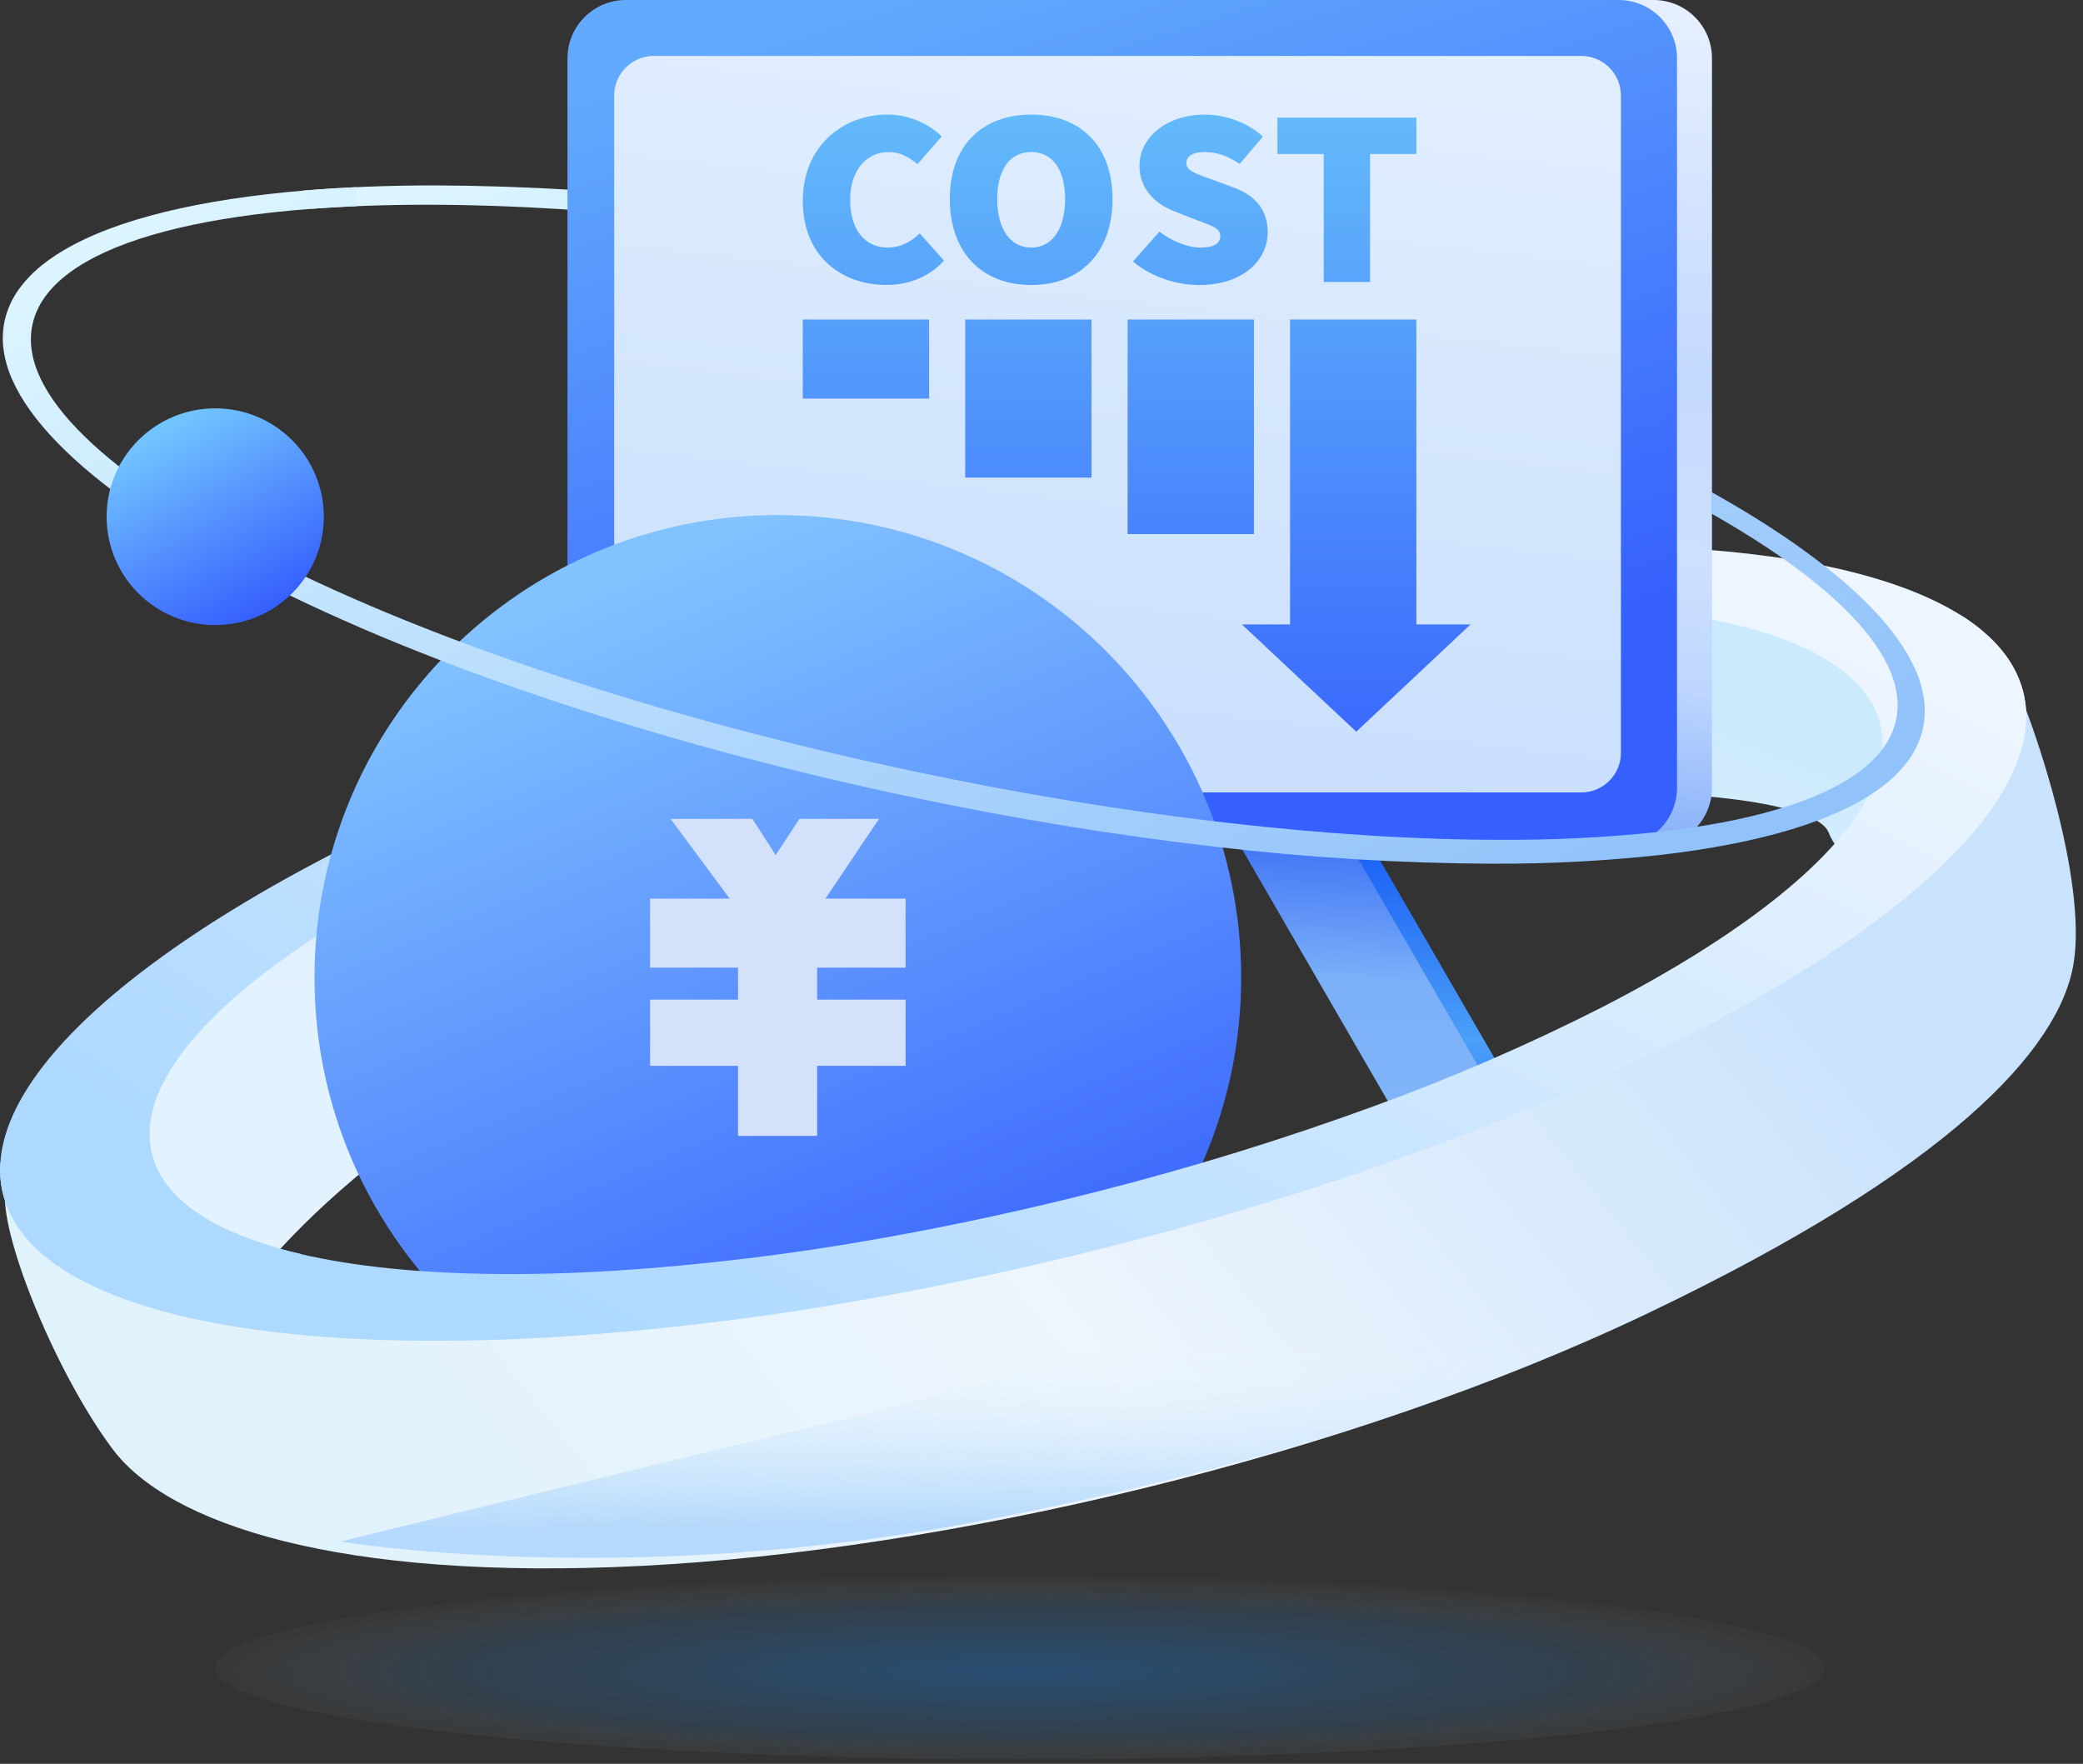 <svg width="137" height="116" viewBox="0 0 137 116" fill="none" xmlns="http://www.w3.org/2000/svg">
<rect x="0" y="0" width="137" height="116" fill="#333333" stroke="none"/>
<path d="M120.002 109.679C120.002 113.007 96.307 115.704 67.078 115.704C37.849 115.704 14.153 113.005 14.153 109.679C14.153 106.352 37.849 103.65 67.078 103.65C96.307 103.65 120.002 106.348 120.002 109.679Z" fill="url(#paint0_radial_784_1604)"/>
<path d="M16.966 83.881C16.966 83.881 28.76 67.624 61.255 58.742C93.748 49.862 118.947 51.413 120.26 54.73C121.573 58.045 125.259 56.274 125.259 56.274C125.259 56.274 129.621 47.497 124.433 42.76C119.12 40.063 89.95 36.09 68.523 41.968C53.994 45.953 36.286 51.2 23.87 57.793C18.015 60.904 14.381 65.454 10.909 68.222C1.7 76.713 16.966 83.883 16.966 83.883V83.881Z" fill="url(#paint1_linear_784_1604)"/>
<path d="M17.442 76.924C17.442 76.924 44.812 58.554 63.743 54.776C82.673 50.995 98.319 44.241 98.319 44.241L86.218 38.158C86.218 38.158 59.942 41.957 39.763 50.787C19.584 59.617 6.574 72.622 6.574 72.622L17.442 76.924Z" fill="url(#paint2_linear_784_1604)"/>
<path d="M8.467 85.539C7.702 85.271 6.979 84.978 6.312 84.669C3.099 83.185 1.09 81.275 0.336 78.996C-0.321 77.002 0.006 74.786 1.31 72.407C2.703 69.871 5.176 67.182 8.669 64.417C12.115 61.69 16.468 58.952 21.608 56.279C26.808 53.575 32.685 51.003 39.087 48.635C45.961 46.105 52.963 43.932 60.065 42.125C65.54 40.724 71.051 39.532 76.442 38.581C83.334 37.343 90.297 36.513 97.288 36.088C103.73 35.722 109.555 35.82 114.605 36.374C119.7 36.932 123.859 37.947 126.963 39.382C130.176 40.867 132.186 42.777 132.939 45.054C133.599 47.047 133.271 49.264 131.965 51.643C131.837 51.879 131.694 52.12 131.546 52.358L120.894 55.228C121.607 54.415 122.235 53.53 122.763 52.587C123.823 50.651 124.094 48.848 123.559 47.229C122.936 45.34 121.245 43.764 118.532 42.541C115.913 41.36 112.398 40.538 108.083 40.091C103.812 39.65 98.874 39.591 93.41 39.918C87.478 40.295 81.571 41.01 75.718 42.062C70.994 42.895 66.159 43.939 61.35 45.17C55.243 46.725 49.219 48.587 43.298 50.751C38.16 52.617 33.138 54.792 28.266 57.267C23.847 59.542 20.113 61.865 17.162 64.169C14.172 66.508 12.062 68.776 10.895 70.908C9.834 72.845 9.564 74.648 10.098 76.264C10.724 78.153 12.413 79.731 15.125 80.953C16.631 81.609 18.197 82.12 19.804 82.474L8.465 85.53L8.467 85.539Z" fill="url(#paint3_linear_784_1604)"/>
<path d="M110.016 30.993H107.212C96.517 25.862 82.202 21.25 66.903 18.006C59.856 16.51 52.881 15.361 46.166 14.589C39.679 13.844 33.578 13.465 28.035 13.465H28.03C25.347 13.465 22.794 13.558 20.439 13.735L19.925 12.536C22.612 12.309 25.539 12.193 28.62 12.193C34.668 12.221 40.71 12.588 46.717 13.295C53.362 14.051 60.252 15.181 67.192 16.653C71.473 17.561 75.726 18.589 79.831 19.713C83.831 20.805 87.74 22.002 91.452 23.264C95.095 24.504 98.581 25.823 101.819 27.183C104.755 28.416 107.515 29.699 110.02 30.991L110.016 30.993Z" fill="url(#paint4_linear_784_1604)"/>
<path d="M83.308 52.275L85.303 51.127C86.259 50.577 87.481 50.902 88.031 51.855L100.706 73.759C101.257 74.712 100.929 75.932 99.976 76.481L97.98 77.63C97.027 78.179 95.805 77.855 95.254 76.901L82.579 54.998C82.029 54.044 82.354 52.825 83.31 52.275H83.308Z" fill="url(#paint5_linear_784_1604)"/>
<path d="M81.927 52.275L83.922 51.127C84.878 50.577 86.1 50.902 86.651 51.855L99.325 73.759C99.876 74.712 99.551 75.932 98.595 76.481L96.599 77.63C95.646 78.179 94.424 77.855 93.873 76.901L81.198 54.998C80.648 54.044 80.973 52.825 81.929 52.275H81.927Z" fill="url(#paint6_linear_784_1604)"/>
<path d="M43.467 0H108.757C110.88 0 112.598 1.714 112.598 3.833V51.81C112.598 53.926 110.88 55.643 108.757 55.643H43.467C41.346 55.643 39.626 53.929 39.626 51.81V3.833C39.626 1.716 41.344 0 43.467 0Z" fill="url(#paint7_linear_784_1604)"/>
<path d="M41.164 0H106.456C108.577 0 110.298 1.714 110.298 3.833V51.81C110.298 53.926 108.577 55.643 106.456 55.643H41.164C39.044 55.643 37.323 53.929 37.323 51.81V3.833C37.323 1.716 39.041 0 41.164 0Z" fill="url(#paint8_linear_784_1604)"/>
<path d="M43.008 3.678H103.997C105.44 3.678 106.609 4.845 106.609 6.284V49.51C106.609 50.949 105.44 52.116 103.997 52.116H43.008C41.565 52.116 40.395 50.949 40.395 49.51V6.284C40.395 4.845 41.565 3.678 43.008 3.678Z" fill="url(#paint9_linear_784_1604)"/>
<path d="M51.159 94.688C67.989 94.688 81.633 81.074 81.633 64.281C81.633 47.488 67.989 33.875 51.159 33.875C34.328 33.875 20.685 47.488 20.685 64.281C20.685 81.074 34.328 94.688 51.159 94.688Z" fill="url(#paint10_linear_784_1604)"/>
<path d="M44.102 53.855H49.486L51.015 56.233L52.578 53.855H57.816L54.287 59.1H59.562V63.637H53.743V65.742H59.562V70.096H53.743V74.705H48.541V70.096H42.757V65.742H48.541V63.637H42.757V59.1H47.995L44.104 53.855H44.102Z" fill="#D4E1FB"/>
<path d="M0.332 78.515C0.136 81.569 3.729 90.383 7.404 95.298C11.077 100.212 22.223 103.987 42.168 102.984C62.113 101.98 88.511 95.857 108.384 86.366C128.256 76.878 135.437 69.006 136.375 63.396C137.312 57.788 133.64 47.436 132.916 45.863C132.195 44.289 122.162 58.864 122.162 58.864L106.502 68.661L73.825 81.621L36.39 87.168L12.843 85.167C12.843 85.167 0.53 75.459 0.332 78.513V78.515Z" fill="url(#paint11_linear_784_1604)"/>
<path d="M22.4 101.381C22.4 101.381 41.556 96.661 52.431 94.077C63.303 91.493 97.054 82.259 112.958 72.886C128.861 63.514 132.081 65.071 134.528 63.932C135.686 65.748 133.064 70.966 133.064 70.966C133.064 70.966 125.268 77.856 114.039 83.612C102.809 89.366 88.621 95.33 64.939 99.948C41.258 104.567 22.403 101.381 22.403 101.381H22.4Z" fill="url(#paint12_linear_784_1604)"/>
<path d="M56.829 85.47C49.934 86.707 42.974 87.538 35.983 87.963C29.541 88.328 23.713 88.231 18.666 87.677C13.569 87.118 9.412 86.103 6.305 84.668C3.092 83.181 1.083 81.274 0.33 78.994C0.064 78.182 -0.043 77.323 0.016 76.467L9.896 73.7C9.757 74.56 9.826 75.443 10.094 76.272C10.72 78.161 12.411 79.737 15.121 80.958C17.742 82.139 21.256 82.963 25.57 83.41C29.844 83.851 34.779 83.91 40.243 83.583C46.175 83.206 52.082 82.491 57.935 81.44C62.661 80.606 67.495 79.56 72.303 78.331C78.41 76.776 84.436 74.914 90.355 72.751C95.493 70.884 100.513 68.709 105.385 66.234C109.804 63.959 113.542 61.636 116.492 59.33C119.482 56.991 121.591 54.725 122.758 52.593C123.821 50.656 124.09 48.854 123.555 47.235C123.006 45.577 121.632 44.156 119.468 43.009L128.836 40.385C129.815 40.968 130.698 41.695 131.46 42.539C132.118 43.273 132.616 44.129 132.935 45.057C133.592 47.051 133.265 49.267 131.961 51.646C130.57 54.185 128.092 56.871 124.602 59.636C121.156 62.363 116.803 65.101 111.665 67.774C106.466 70.475 100.588 73.048 94.187 75.418C87.312 77.948 80.311 80.121 73.209 81.928C67.736 83.329 62.224 84.521 56.831 85.472L56.829 85.47Z" fill="url(#paint13_linear_784_1604)"/>
<path d="M98.16 56.803C92.111 56.776 86.07 56.408 80.062 55.702C73.418 54.946 66.53 53.815 59.587 52.344C55.307 51.436 51.056 50.407 46.949 49.283C42.946 48.191 39.037 46.995 35.328 45.732C31.684 44.492 28.196 43.173 24.96 41.816C21.756 40.469 18.771 39.068 16.088 37.656C13.623 36.376 11.239 34.947 8.947 33.383C6.872 31.946 5.131 30.511 3.777 29.117C2.396 27.7 1.399 26.31 0.815 24.989C0.53 24.36 0.334 23.697 0.237 23.014C0.148 22.382 0.168 21.742 0.3 21.12C0.464 20.378 0.774 19.676 1.215 19.058C1.711 18.373 2.312 17.764 2.992 17.26C4.433 16.164 6.424 15.224 8.911 14.465C11.353 13.723 14.277 13.151 17.601 12.769C19.426 12.558 21.392 12.404 23.449 12.31V13.559C21.499 13.641 19.638 13.78 17.915 13.97C14.868 14.306 12.192 14.808 9.964 15.464C7.696 16.132 5.882 16.963 4.571 17.932C3.224 18.929 2.405 20.078 2.134 21.352C1.663 23.558 2.828 26.043 5.595 28.735C6.924 30.029 8.626 31.364 10.654 32.711C12.898 34.178 15.223 35.515 17.622 36.716C28.54 42.258 43.567 47.222 59.938 50.693C66.985 52.187 73.964 53.338 80.675 54.108C87.162 54.855 93.263 55.232 98.808 55.232C102.188 55.248 105.562 55.08 108.923 54.73C111.97 54.394 114.646 53.892 116.876 53.234C119.145 52.566 120.958 51.735 122.269 50.766C123.614 49.769 124.435 48.62 124.706 47.346C125.175 45.142 124.012 42.656 121.247 39.965C119.916 38.671 118.214 37.334 116.187 35.989C115.078 35.256 113.856 34.509 112.553 33.769V32.354C114.491 33.437 116.269 34.536 117.83 35.619C119.905 37.057 121.646 38.489 123 39.883C124.381 41.302 125.378 42.69 125.962 44.011C126.247 44.64 126.44 45.305 126.54 45.986C126.629 46.618 126.609 47.258 126.477 47.88C126.315 48.623 126.001 49.322 125.562 49.939C125.066 50.625 124.465 51.233 123.782 51.738C122.342 52.834 120.353 53.774 117.866 54.533C115.424 55.277 112.5 55.847 109.176 56.229C105.517 56.628 101.839 56.819 98.16 56.801V56.803Z" fill="url(#paint14_linear_784_1604)"/>
<path d="M21.299 33.983C21.299 37.92 18.099 41.11 14.156 41.11C10.212 41.11 7.013 37.92 7.013 33.983C7.013 30.046 10.212 26.855 14.156 26.855C18.099 26.855 21.299 30.048 21.299 33.983Z" fill="url(#paint15_linear_784_1604)"/>
<path d="M82.472 21.014H74.164V35.125H82.472V21.014Z" fill="url(#paint16_linear_784_1604)"/>
<path d="M71.79 21.014H63.482V31.41H71.79V21.014Z" fill="url(#paint17_linear_784_1604)"/>
<path d="M61.107 21.014H52.799V26.213H61.107V21.014Z" fill="url(#paint18_linear_784_1604)"/>
<path d="M93.156 41.067V21.014H84.848V41.067H81.683L89.201 48.121L96.717 41.067H93.156Z" fill="url(#paint19_linear_784_1604)"/>
<path d="M58.397 16.283C56.908 16.283 55.916 15.153 55.916 13.125C55.916 11.098 57.086 9.999 58.433 9.999C59.214 9.999 59.78 10.33 60.347 10.796L61.942 8.966C61.127 8.2 59.887 7.535 58.362 7.535C55.457 7.535 52.799 9.597 52.799 13.22C52.799 16.844 55.35 18.74 58.292 18.74C59.78 18.74 61.109 18.209 62.083 17.144L60.488 15.348C59.992 15.847 59.284 16.279 58.397 16.279V16.283Z" fill="url(#paint20_linear_784_1604)"/>
<path d="M67.822 7.537C64.633 7.537 62.472 9.533 62.472 13.091C62.472 16.649 64.633 18.744 67.822 18.744C71.01 18.744 73.171 16.649 73.171 13.091C73.171 9.533 71.01 7.537 67.822 7.537ZM67.822 16.283C66.44 16.283 65.589 15.052 65.589 13.091C65.589 11.129 66.44 9.998 67.822 9.998C69.203 9.998 70.054 11.129 70.054 13.091C70.054 15.052 69.203 16.283 67.822 16.283Z" fill="url(#paint21_linear_784_1604)"/>
<path d="M78.947 16.283C78.096 16.283 77.069 15.851 76.255 15.236L74.519 17.198C75.759 18.244 77.424 18.744 78.876 18.744C81.746 18.744 83.377 17.114 83.377 15.286C83.377 13.79 82.563 12.859 81.127 12.328L79.727 11.812C78.683 11.431 78.027 11.247 78.027 10.731C78.027 10.25 78.487 10 79.231 10C80.082 10 80.756 10.266 81.534 10.781L83.059 8.985C81.996 8.005 80.542 7.539 79.231 7.539C76.714 7.539 74.944 9.051 74.944 10.897C74.944 12.459 76.025 13.44 77.265 13.905L78.701 14.471C79.675 14.836 80.26 15.002 80.26 15.518C80.26 15.999 79.871 16.283 78.949 16.283H78.947Z" fill="url(#paint22_linear_784_1604)"/>
<path d="M87.062 18.544H90.109V10.129H93.156V7.736H84.015V10.129H87.062V18.544Z" fill="url(#paint23_linear_784_1604)"/>
<defs>
<radialGradient id="paint0_radial_784_1604" cx="0" cy="0" r="1" gradientUnits="userSpaceOnUse" gradientTransform="translate(67.082 109.933) scale(56.819 6.468)">
<stop stop-color="#117FEC" stop-opacity="0.34"/>
<stop offset="0.67" stop-color="#2B93EE" stop-opacity="0.13"/>
<stop offset="1" stop-color="white" stop-opacity="0"/>
</radialGradient>
<linearGradient id="paint1_linear_784_1604" x1="79.448" y1="32.945" x2="70.544" y2="54.944" gradientUnits="userSpaceOnUse">
<stop stop-color="#CCEAFD"/>
<stop offset="1" stop-color="#E3F2FF"/>
</linearGradient>
<linearGradient id="paint2_linear_784_1604" x1="52.288" y1="47.025" x2="52.535" y2="64.684" gradientUnits="userSpaceOnUse">
<stop stop-color="#A4C5FD"/>
<stop offset="1" stop-color="#DAEEFF" stop-opacity="0"/>
</linearGradient>
<linearGradient id="paint3_linear_784_1604" x1="90.161" y1="27.222" x2="43.197" y2="97.007" gradientUnits="userSpaceOnUse">
<stop stop-color="#EDF5FF"/>
<stop offset="1" stop-color="#AED9FF"/>
</linearGradient>
<linearGradient id="paint4_linear_784_1604" x1="59.078" y1="2.896" x2="70.319" y2="39.051" gradientUnits="userSpaceOnUse">
<stop stop-color="#DCF5FF"/>
<stop offset="1" stop-color="#91C2FA"/>
</linearGradient>
<linearGradient id="paint5_linear_784_1604" x1="91.643" y1="50.859" x2="91.643" y2="77.898" gradientUnits="userSpaceOnUse">
<stop stop-color="#0848F4"/>
<stop offset="0.65" stop-color="#4B9FF7"/>
<stop offset="1" stop-color="#226DF6"/>
</linearGradient>
<linearGradient id="paint6_linear_784_1604" x1="90.688" y1="53.967" x2="89.709" y2="77.875" gradientUnits="userSpaceOnUse">
<stop stop-color="#3669F4"/>
<stop offset="0.44" stop-color="#7BB0F9"/>
<stop offset="1" stop-color="#83B7F8"/>
</linearGradient>
<linearGradient id="paint7_linear_784_1604" x1="82.188" y1="-4.228" x2="71.622" y2="51.767" gradientUnits="userSpaceOnUse">
<stop stop-color="#E5EFFF"/>
<stop offset="0.4" stop-color="#C4D9FF"/>
<stop offset="0.61" stop-color="#CEE0FE"/>
<stop offset="0.76" stop-color="#BED6FF"/>
<stop offset="1" stop-color="#76A4F7"/>
</linearGradient>
<linearGradient id="paint8_linear_784_1604" x1="64.393" y1="-2.357" x2="80.273" y2="48.765" gradientUnits="userSpaceOnUse">
<stop stop-color="#62AAFD"/>
<stop offset="1" stop-color="#3660FD"/>
</linearGradient>
<linearGradient id="paint9_linear_784_1604" x1="76.313" y1="3.151" x2="70.581" y2="53.833" gradientUnits="userSpaceOnUse">
<stop stop-color="#E1EEFE"/>
<stop offset="1" stop-color="#C7DEFD"/>
</linearGradient>
<linearGradient id="paint10_linear_784_1604" x1="40.084" y1="38.4" x2="62.586" y2="91.216" gradientUnits="userSpaceOnUse">
<stop stop-color="#81C2FF"/>
<stop offset="1" stop-color="#3660FD"/>
</linearGradient>
<linearGradient id="paint11_linear_784_1604" x1="27.327" y1="105.597" x2="103.008" y2="45.445" gradientUnits="userSpaceOnUse">
<stop stop-color="#E0F2FB"/>
<stop offset="0.47" stop-color="#EEF5FC"/>
<stop offset="1" stop-color="#CAE3FC"/>
</linearGradient>
<linearGradient id="paint12_linear_784_1604" x1="78.668" y1="88.637" x2="78.785" y2="100.128" gradientUnits="userSpaceOnUse">
<stop stop-color="#E3F5FF" stop-opacity="0"/>
<stop offset="1" stop-color="#B5D9FC"/>
</linearGradient>
<linearGradient id="paint13_linear_784_1604" x1="51.382" y1="93.476" x2="85.273" y2="24.938" gradientUnits="userSpaceOnUse">
<stop stop-color="#AED9FF"/>
<stop offset="1" stop-color="#EDF5FF"/>
</linearGradient>
<linearGradient id="paint14_linear_784_1604" x1="43.353" y1="-3.533" x2="81.957" y2="70.072" gradientUnits="userSpaceOnUse">
<stop stop-color="#DCF5FF"/>
<stop offset="1" stop-color="#91C2FA"/>
</linearGradient>
<linearGradient id="paint15_linear_784_1604" x1="10.845" y1="28.161" x2="17.58" y2="40.062" gradientUnits="userSpaceOnUse">
<stop stop-color="#72C4FF"/>
<stop offset="1" stop-color="#3660FD"/>
</linearGradient>
<linearGradient id="paint16_linear_784_1604" x1="78.319" y1="3.522" x2="78.319" y2="53.05" gradientUnits="userSpaceOnUse">
<stop stop-color="#67C2FA"/>
<stop offset="1" stop-color="#3660FD"/>
</linearGradient>
<linearGradient id="paint17_linear_784_1604" x1="67.635" y1="3.522" x2="67.635" y2="53.05" gradientUnits="userSpaceOnUse">
<stop stop-color="#67C2FA"/>
<stop offset="1" stop-color="#3660FD"/>
</linearGradient>
<linearGradient id="paint18_linear_784_1604" x1="56.954" y1="3.522" x2="56.954" y2="53.05" gradientUnits="userSpaceOnUse">
<stop stop-color="#67C2FA"/>
<stop offset="1" stop-color="#3660FD"/>
</linearGradient>
<linearGradient id="paint19_linear_784_1604" x1="89.201" y1="3.522" x2="89.201" y2="53.05" gradientUnits="userSpaceOnUse">
<stop stop-color="#67C2FA"/>
<stop offset="1" stop-color="#3660FD"/>
</linearGradient>
<linearGradient id="paint20_linear_784_1604" x1="57.441" y1="3.521" x2="57.441" y2="53.049" gradientUnits="userSpaceOnUse">
<stop stop-color="#67C2FA"/>
<stop offset="1" stop-color="#3660FD"/>
</linearGradient>
<linearGradient id="paint21_linear_784_1604" x1="67.822" y1="3.521" x2="67.822" y2="53.049" gradientUnits="userSpaceOnUse">
<stop stop-color="#67C2FA"/>
<stop offset="1" stop-color="#3660FD"/>
</linearGradient>
<linearGradient id="paint22_linear_784_1604" x1="78.947" y1="3.52" x2="78.947" y2="53.049" gradientUnits="userSpaceOnUse">
<stop stop-color="#67C2FA"/>
<stop offset="1" stop-color="#3660FD"/>
</linearGradient>
<linearGradient id="paint23_linear_784_1604" x1="88.586" y1="3.52" x2="88.586" y2="53.048" gradientUnits="userSpaceOnUse">
<stop stop-color="#67C2FA"/>
<stop offset="1" stop-color="#3660FD"/>
</linearGradient>
</defs>
</svg>
